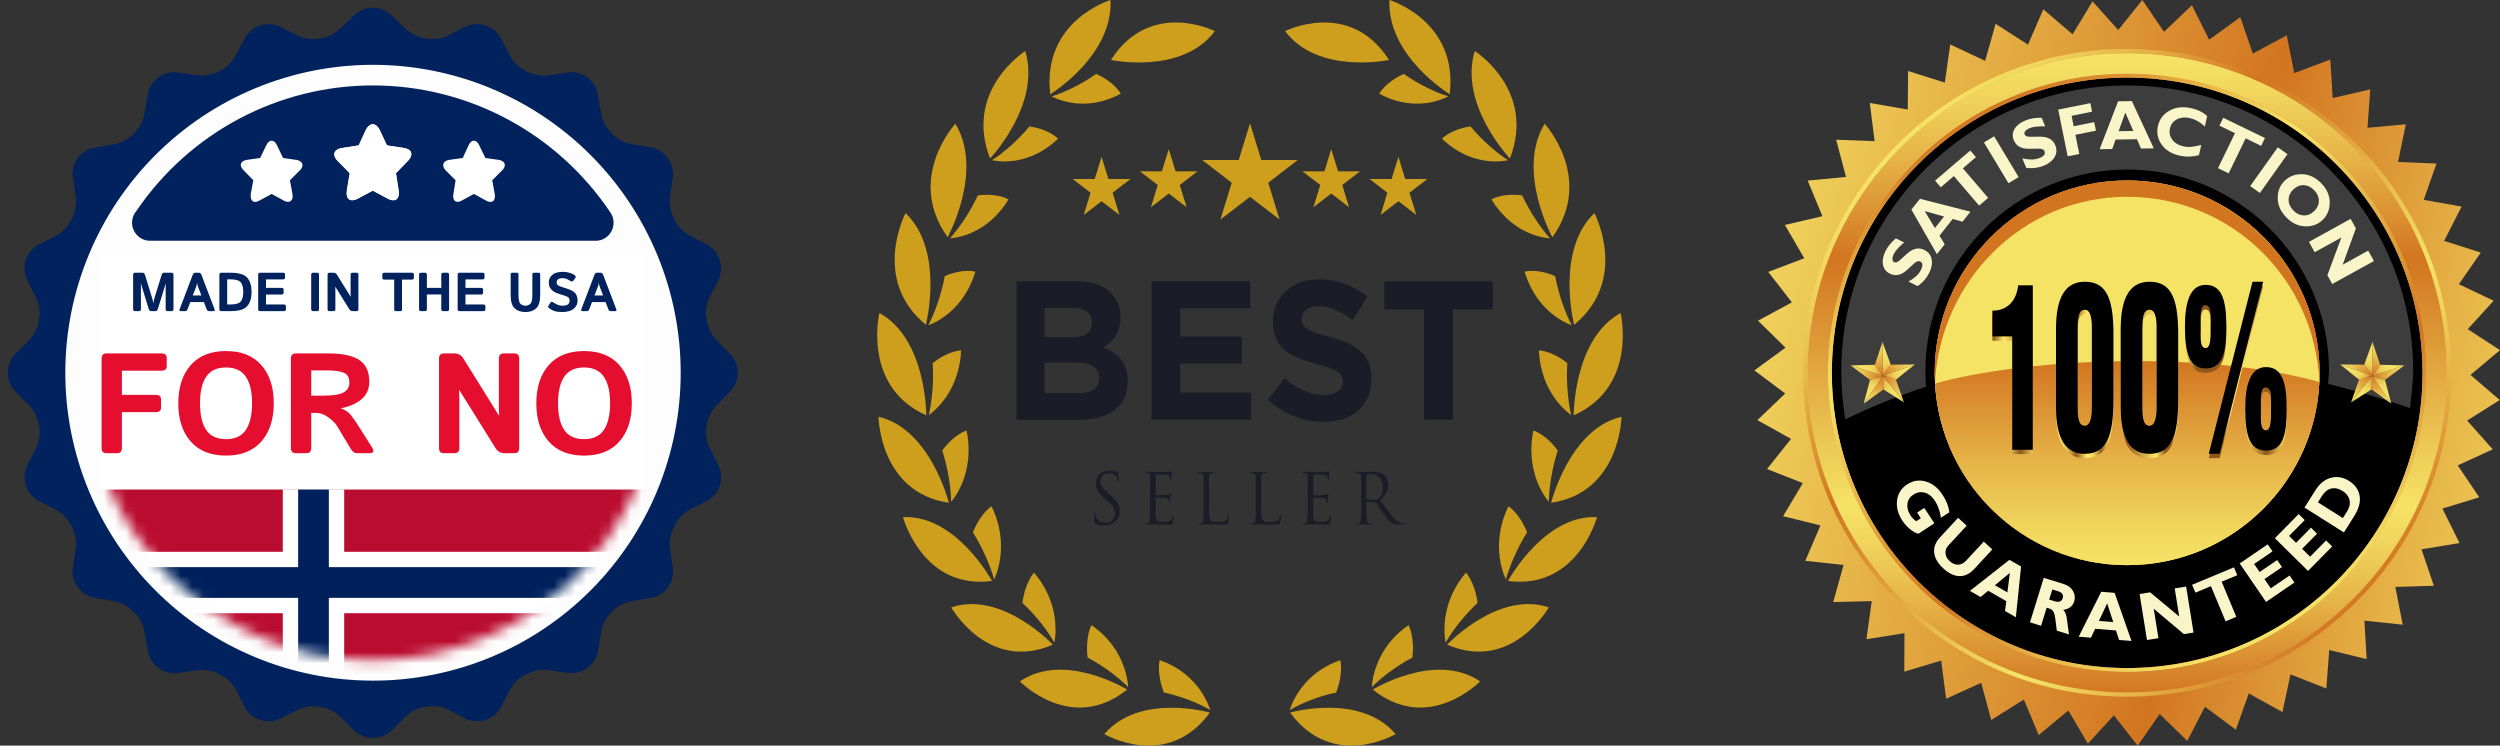 <svg width="228" height="68" viewBox="0 0 228 68" fill="none" xmlns="http://www.w3.org/2000/svg">
<rect x="0" y="0" width="228" height="68" fill="#333333" stroke="none"/>
<g clip-path="url(#clip0_4044_14543)">
<path d="M33.646 63.042C49.881 63.042 63.042 49.881 63.042 33.646C63.042 17.411 49.881 4.25 33.646 4.25C17.411 4.25 4.25 17.411 4.25 33.646C4.25 49.881 17.411 63.042 33.646 63.042Z" fill="#FDFDFD"/>
<path d="M66.572 35.706C67.531 34.746 67.531 33.21 66.572 32.282L65.325 31.002C64.397 30.042 64.11 28.314 64.685 27.162L65.517 25.561C66.092 24.377 65.613 22.905 64.462 22.297L62.862 21.465C62.266 21.113 61.784 20.598 61.472 19.979C61.16 19.361 61.032 18.666 61.104 17.977L61.359 16.217C61.551 14.937 60.656 13.657 59.345 13.433L57.586 13.145C56.307 12.921 55.028 11.705 54.836 10.393L54.516 8.633C54.324 7.321 53.077 6.393 51.766 6.617L50.007 6.873C48.696 7.065 47.129 6.264 46.522 5.112L45.69 3.512C45.39 2.947 44.882 2.52 44.273 2.323C43.664 2.126 43.002 2.174 42.428 2.456L40.829 3.256C39.678 3.832 37.951 3.576 36.992 2.616L35.713 1.4C35.254 0.956 34.64 0.708 34.002 0.708C33.364 0.708 32.75 0.956 32.291 1.4L31.012 2.616C30.052 3.576 28.358 3.832 27.174 3.256L25.576 2.456C25.001 2.174 24.34 2.126 23.731 2.323C23.122 2.52 22.614 2.947 22.314 3.512L21.482 5.112C21.131 5.709 20.615 6.192 19.997 6.504C19.38 6.816 18.685 6.944 17.997 6.873L16.238 6.617C14.959 6.425 13.68 7.321 13.488 8.633L13.168 10.393C12.976 11.673 11.729 12.953 10.418 13.145L8.659 13.465C7.38 13.657 6.42 14.905 6.644 16.217L6.9 17.977C7.092 19.289 6.292 20.857 5.141 21.497L3.542 22.297C2.977 22.598 2.551 23.106 2.354 23.715C2.157 24.325 2.205 24.987 2.487 25.561L3.286 27.162C3.894 28.314 3.606 30.042 2.679 31.002L1.4 32.282C0.956 32.741 0.708 33.355 0.708 33.994C0.708 34.633 0.956 35.247 1.4 35.706L2.679 36.986C3.606 37.946 3.894 39.642 3.318 40.826L2.487 42.426C2.205 43.001 2.157 43.663 2.354 44.272C2.551 44.882 2.977 45.39 3.542 45.691L5.141 46.523C6.324 47.131 7.092 48.699 6.9 50.011L6.644 51.771C6.452 53.051 7.348 54.331 8.659 54.523L10.418 54.843C11.697 55.035 12.976 56.283 13.168 57.595L13.488 59.355C13.68 60.635 14.927 61.563 16.238 61.371L17.997 61.115C19.308 60.923 20.875 61.691 21.514 62.875L22.314 64.475C22.614 65.041 23.122 65.468 23.731 65.665C24.34 65.862 25.001 65.814 25.576 65.531L27.174 64.731C28.358 64.124 30.052 64.412 31.012 65.34L32.291 66.62C33.25 67.516 34.785 67.516 35.713 66.62L36.992 65.34C37.951 64.379 39.678 64.124 40.829 64.7L42.428 65.531C43.611 66.108 45.082 65.628 45.69 64.475L46.522 62.875C47.129 61.691 48.696 60.923 50.007 61.115L51.766 61.371C53.045 61.563 54.324 60.667 54.548 59.355L54.836 57.595C55.028 56.315 56.275 55.035 57.586 54.843L59.345 54.523C60.624 54.331 61.583 53.083 61.359 51.771L61.104 50.011C60.912 48.699 61.711 47.131 62.862 46.491L64.462 45.691C65.027 45.39 65.453 44.882 65.65 44.272C65.847 43.663 65.799 43.001 65.517 42.426L64.717 40.826C64.11 39.642 64.397 37.946 65.325 36.986L66.604 35.706H66.572ZM34.018 62.075C26.576 62.075 19.438 59.117 14.176 53.85C8.913 48.584 5.957 41.442 5.957 33.994C5.957 26.546 8.913 19.404 14.176 14.137C19.438 8.871 26.576 5.912 34.018 5.912C41.46 5.912 48.598 8.871 53.86 14.137C59.123 19.404 62.079 26.546 62.079 33.994C62.079 41.442 59.123 48.584 53.86 53.85C48.598 59.117 41.46 62.075 34.018 62.075Z" fill="#01225D"/>
<mask id="mask0_4044_14543" style="mask-type:alpha" maskUnits="userSpaceOnUse" x="7" y="7" width="54" height="54">
<path d="M34 60.208C48.474 60.208 60.208 48.474 60.208 34C60.208 19.526 48.474 7.792 34 7.792C19.526 7.792 7.792 19.526 7.792 34C7.792 48.474 19.526 60.208 34 60.208Z" fill="#FDFDFD"/>
</mask>
<g mask="url(#mask0_4044_14543)">
<g clip-path="url(#clip1_4044_14543)">
<path d="M62.333 42.5H5.667V63.75H62.333V42.5Z" fill="#BA0C2F"/>
<path d="M8.5 53.125H63.75H8.5ZM28.591 42.5V63.75V42.5Z" fill="black"/>
<path d="M8.5 53.125H63.75M28.591 42.5V63.75" stroke="white" stroke-width="5.599"/>
<path d="M8.5 53.125H63.75H8.5ZM28.591 42.5V63.75V42.5Z" fill="black"/>
<path d="M8.5 53.125H63.75M28.591 42.5V63.75" stroke="#00205B" stroke-width="2.8"/>
</g>
</g>
<path d="M13.731 21.958H54.436C54.727 21.936 55.007 21.838 55.248 21.672C55.488 21.506 55.68 21.278 55.803 21.013C55.927 20.748 55.978 20.454 55.952 20.163C55.925 19.871 55.821 19.592 55.651 19.354C53.27 15.806 50.06 12.896 46.3 10.881C42.541 8.865 38.347 7.805 34.086 7.792C29.824 7.779 25.624 8.814 21.852 10.806C18.081 12.799 14.853 15.688 12.451 19.222C12.239 19.463 12.103 19.761 12.058 20.079C12.013 20.397 12.062 20.721 12.198 21.011C12.334 21.302 12.551 21.546 12.823 21.714C13.096 21.882 13.411 21.967 13.731 21.958Z" fill="#01225D"/>
<rect x="9.208" y="23.375" width="49.583" height="21.25" fill="white"/>
<path d="M9.709 41.333C9.413 41.333 9.265 41.175 9.265 40.857V32.707C9.265 32.389 9.413 32.231 9.709 32.231H14.73C15.048 32.231 15.206 32.368 15.206 32.643V33.392C15.206 33.667 15.048 33.805 14.73 33.805H11.118V36.014H14.21C14.527 36.014 14.686 36.151 14.686 36.427V37.176C14.686 37.451 14.527 37.588 14.21 37.588H11.118V40.857C11.118 41.175 10.97 41.333 10.674 41.333H9.709ZM16.26 36.782C16.26 35.322 16.637 34.163 17.39 33.303C18.143 32.444 19.218 32.015 20.614 32.015C22.011 32.015 23.086 32.444 23.839 33.303C24.592 34.163 24.969 35.322 24.969 36.782C24.969 38.242 24.592 39.401 23.839 40.261C23.086 41.12 22.011 41.549 20.614 41.549C19.218 41.549 18.143 41.12 17.39 40.261C16.637 39.401 16.26 38.242 16.26 36.782ZM18.241 36.782C18.241 37.84 18.429 38.65 18.805 39.213C19.186 39.772 19.789 40.051 20.614 40.051C21.44 40.051 22.041 39.772 22.417 39.213C22.798 38.65 22.988 37.84 22.988 36.782C22.988 35.724 22.798 34.916 22.417 34.357C22.041 33.794 21.44 33.513 20.614 33.513C19.789 33.513 19.186 33.794 18.805 34.357C18.429 34.916 18.241 35.724 18.241 36.782ZM26.975 41.333C26.679 41.333 26.53 41.175 26.53 40.857V32.707C26.53 32.389 26.679 32.231 26.975 32.231H29.914C31.221 32.231 32.176 32.434 32.777 32.84C33.377 33.242 33.678 33.898 33.678 34.808C33.678 35.485 33.435 36.025 32.948 36.427C32.461 36.829 31.843 37.095 31.095 37.226V37.239C31.501 37.391 31.808 37.603 32.015 37.874C32.222 38.145 32.392 38.382 32.523 38.585L33.919 40.787C34.152 41.151 34.072 41.333 33.678 41.333H32.574C32.341 41.333 32.15 41.209 32.002 40.959L30.72 38.82C30.58 38.591 30.324 38.342 29.952 38.071C29.584 37.796 29.218 37.658 28.854 37.658H28.384V40.857C28.384 41.175 28.236 41.333 27.94 41.333H26.975ZM28.384 36.084H29.52C30.367 36.084 30.968 35.989 31.323 35.798C31.683 35.603 31.863 35.297 31.863 34.878C31.863 34.421 31.689 34.124 31.342 33.989C30.999 33.849 30.494 33.78 29.825 33.78H28.384V36.084ZM40.483 41.333C40.186 41.333 40.038 41.175 40.038 40.857V32.707C40.038 32.389 40.186 32.231 40.483 32.231H41.422C41.786 32.231 42.061 32.379 42.247 32.675L45.485 37.874H45.529C45.508 37.62 45.497 37.366 45.497 37.112V32.707C45.497 32.389 45.645 32.231 45.942 32.231H46.907C47.203 32.231 47.351 32.389 47.351 32.707V40.857C47.351 41.175 47.203 41.333 46.907 41.333H46.031C45.667 41.333 45.392 41.185 45.205 40.889L41.904 35.595H41.86C41.881 35.849 41.892 36.103 41.892 36.357V40.857C41.892 41.175 41.744 41.333 41.447 41.333H40.483ZM48.912 36.782C48.912 35.322 49.289 34.163 50.042 33.303C50.795 32.444 51.87 32.015 53.267 32.015C54.663 32.015 55.738 32.444 56.492 33.303C57.245 34.163 57.621 35.322 57.621 36.782C57.621 38.242 57.245 39.401 56.492 40.261C55.738 41.12 54.663 41.549 53.267 41.549C51.87 41.549 50.795 41.12 50.042 40.261C49.289 39.401 48.912 38.242 48.912 36.782ZM50.893 36.782C50.893 37.84 51.081 38.65 51.458 39.213C51.839 39.772 52.442 40.051 53.267 40.051C54.092 40.051 54.693 39.772 55.07 39.213C55.45 38.65 55.641 37.84 55.641 36.782C55.641 35.724 55.45 34.916 55.07 34.357C54.693 33.794 54.092 33.513 53.267 33.513C52.442 33.513 51.839 33.794 51.458 34.357C51.081 34.916 50.893 35.724 50.893 36.782Z" fill="#E50E2E"/>
<path d="M12.31 28.375C12.197 28.375 12.14 28.314 12.14 28.192V25.057C12.14 24.935 12.197 24.874 12.31 24.874H13.019C13.113 24.874 13.181 24.939 13.221 25.069L13.883 27.21C13.912 27.303 13.932 27.38 13.944 27.44C13.955 27.498 13.965 27.569 13.973 27.65H13.988C13.996 27.569 14.006 27.498 14.017 27.44C14.028 27.38 14.049 27.303 14.078 27.21L14.74 25.069C14.78 24.939 14.848 24.874 14.942 24.874H15.65C15.764 24.874 15.821 24.935 15.821 25.057V28.192C15.821 28.314 15.764 28.375 15.65 28.375H15.279C15.165 28.375 15.108 28.314 15.108 28.192V26.175C15.108 26.078 15.113 25.98 15.121 25.882H15.104L14.398 28.177C14.357 28.309 14.287 28.375 14.188 28.375H13.773C13.674 28.375 13.604 28.309 13.563 28.177L12.857 25.882H12.84C12.848 25.98 12.852 26.078 12.852 26.175V28.192C12.852 28.314 12.796 28.375 12.682 28.375H12.31ZM16.493 28.375C16.375 28.375 16.337 28.321 16.378 28.214L17.574 25.072C17.625 24.94 17.701 24.874 17.804 24.874H18.145C18.248 24.874 18.325 24.94 18.375 25.072L19.571 28.214C19.612 28.321 19.574 28.375 19.456 28.375H19.068C18.961 28.375 18.886 28.319 18.844 28.206L18.595 27.55H17.355L17.105 28.206C17.063 28.319 16.988 28.375 16.881 28.375H16.493ZM17.581 26.944H18.368L18.067 26.168C18.032 26.077 18.01 26.011 18.002 25.97C17.995 25.928 17.988 25.866 17.98 25.785H17.97C17.962 25.866 17.953 25.928 17.945 25.97C17.939 26.011 17.918 26.077 17.882 26.168L17.581 26.944ZM20.177 28.375C20.063 28.375 20.006 28.314 20.006 28.192V25.057C20.006 24.935 20.063 24.874 20.177 24.874H21.029C21.777 24.874 22.284 25.025 22.547 25.328C22.813 25.631 22.945 26.061 22.945 26.62C22.945 27.178 22.813 27.61 22.547 27.916C22.284 28.222 21.777 28.375 21.029 28.375H20.177ZM20.719 27.77H20.982C21.487 27.77 21.813 27.676 21.961 27.489C22.11 27.3 22.184 27.01 22.184 26.62C22.184 26.229 22.11 25.941 21.961 25.755C21.813 25.568 21.487 25.475 20.982 25.475H20.719V27.77ZM23.717 28.375C23.603 28.375 23.546 28.314 23.546 28.192V25.057C23.546 24.935 23.603 24.874 23.717 24.874H25.811C25.934 24.874 25.995 24.927 25.995 25.033V25.321C25.995 25.427 25.934 25.48 25.811 25.48H24.259V26.256H25.682C25.804 26.256 25.865 26.309 25.865 26.415V26.703C25.865 26.808 25.804 26.861 25.682 26.861H24.259V27.77H25.89C26.012 27.77 26.073 27.822 26.073 27.928V28.216C26.073 28.322 26.012 28.375 25.89 28.375H23.717ZM28.551 28.375C28.437 28.375 28.38 28.314 28.38 28.192V25.057C28.38 24.935 28.437 24.874 28.551 24.874H28.922C29.036 24.874 29.093 24.935 29.093 25.057V28.192C29.093 28.314 29.036 28.375 28.922 28.375H28.551ZM30.045 28.375C29.931 28.375 29.874 28.314 29.874 28.192V25.057C29.874 24.935 29.931 24.874 30.045 24.874H30.406C30.546 24.874 30.652 24.931 30.724 25.045L31.969 27.044H31.986C31.978 26.947 31.974 26.849 31.974 26.752V25.057C31.974 24.935 32.031 24.874 32.145 24.874H32.516C32.63 24.874 32.687 24.935 32.687 25.057V28.192C32.687 28.314 32.63 28.375 32.516 28.375H32.179C32.039 28.375 31.933 28.318 31.861 28.204L30.592 26.168H30.575C30.583 26.266 30.587 26.363 30.587 26.461V28.192C30.587 28.314 30.53 28.375 30.416 28.375H30.045ZM35.052 25.499C34.93 25.499 34.869 25.446 34.869 25.34V25.033C34.869 24.927 34.93 24.874 35.052 24.874H37.562C37.684 24.874 37.745 24.927 37.745 25.033V25.34C37.745 25.446 37.684 25.499 37.562 25.499H36.664V28.241C36.664 28.33 36.623 28.375 36.541 28.375H36.073C35.991 28.375 35.951 28.33 35.951 28.241V25.499H35.052ZM38.39 28.375C38.276 28.375 38.219 28.314 38.219 28.192V25.057C38.219 24.935 38.276 24.874 38.39 24.874H38.761C38.875 24.874 38.932 24.935 38.932 25.057V26.251H40.245V25.057C40.245 24.935 40.302 24.874 40.416 24.874H40.787C40.901 24.874 40.958 24.935 40.958 25.057V28.192C40.958 28.314 40.901 28.375 40.787 28.375H40.416C40.302 28.375 40.245 28.314 40.245 28.192V26.856H38.932V28.192C38.932 28.314 38.875 28.375 38.761 28.375H38.39ZM41.91 28.375C41.796 28.375 41.739 28.314 41.739 28.192V25.057C41.739 24.935 41.796 24.874 41.91 24.874H44.005C44.127 24.874 44.188 24.927 44.188 25.033V25.321C44.188 25.427 44.127 25.48 44.005 25.48H42.452V26.256H43.876C43.998 26.256 44.059 26.309 44.059 26.415V26.703C44.059 26.808 43.998 26.861 43.876 26.861H42.452V27.77H44.083C44.205 27.77 44.266 27.822 44.266 27.928V28.216C44.266 28.322 44.205 28.375 44.083 28.375H41.91ZM46.573 26.918V25.008C46.573 24.919 46.63 24.874 46.744 24.874H47.115C47.229 24.874 47.286 24.919 47.286 25.008V26.893C47.286 27.332 47.35 27.608 47.479 27.718C47.609 27.827 47.756 27.882 47.919 27.882C48.081 27.882 48.227 27.827 48.355 27.718C48.486 27.608 48.551 27.332 48.551 26.893V25.008C48.551 24.919 48.608 24.874 48.722 24.874H49.093C49.207 24.874 49.264 24.919 49.264 25.008V26.918C49.264 27.487 49.143 27.887 48.902 28.116C48.661 28.344 48.334 28.458 47.919 28.458C47.503 28.458 47.175 28.344 46.935 28.116C46.694 27.887 46.573 27.487 46.573 26.918ZM50.086 28.114C49.986 28.037 49.961 27.96 50.013 27.882L50.201 27.599C50.263 27.506 50.353 27.501 50.472 27.584C50.563 27.648 50.682 27.713 50.829 27.782C50.977 27.849 51.132 27.882 51.295 27.882C51.409 27.882 51.519 27.869 51.624 27.843C51.73 27.817 51.811 27.766 51.866 27.691C51.922 27.616 51.949 27.528 51.949 27.425C51.949 27.352 51.937 27.288 51.913 27.232C51.888 27.177 51.848 27.131 51.793 27.096C51.738 27.06 51.681 27.03 51.622 27.005C51.52 26.963 51.39 26.922 51.234 26.881C51.079 26.838 50.926 26.788 50.775 26.73C50.64 26.677 50.516 26.606 50.404 26.515C50.291 26.424 50.204 26.321 50.143 26.207C50.081 26.093 50.05 25.941 50.05 25.75C50.05 25.524 50.123 25.331 50.27 25.169C50.416 25.008 50.584 24.905 50.775 24.859C50.965 24.814 51.157 24.791 51.351 24.791C51.543 24.791 51.741 24.82 51.944 24.879C52.149 24.938 52.304 25.011 52.408 25.099C52.511 25.185 52.536 25.263 52.484 25.333L52.286 25.599C52.219 25.69 52.13 25.698 52.018 25.621C51.946 25.572 51.847 25.518 51.722 25.457C51.599 25.397 51.469 25.367 51.334 25.367C51.238 25.367 51.149 25.375 51.068 25.392C50.988 25.408 50.917 25.447 50.855 25.509C50.794 25.571 50.763 25.647 50.763 25.738C50.763 25.826 50.785 25.898 50.831 25.953C50.877 26.007 50.927 26.047 50.982 26.075C51.038 26.101 51.094 26.123 51.151 26.141C51.327 26.198 51.484 26.248 51.622 26.293C51.76 26.335 51.888 26.382 52.005 26.434C52.168 26.507 52.293 26.581 52.379 26.654C52.465 26.727 52.536 26.827 52.591 26.954C52.648 27.081 52.677 27.232 52.677 27.408C52.677 27.669 52.594 27.884 52.428 28.055C52.262 28.224 52.077 28.334 51.873 28.382C51.672 28.433 51.475 28.458 51.283 28.458C50.999 28.458 50.769 28.43 50.592 28.375C50.414 28.321 50.246 28.234 50.086 28.114ZM53.128 28.375C53.011 28.375 52.973 28.321 53.014 28.214L54.21 25.072C54.26 24.94 54.337 24.874 54.44 24.874H54.781C54.884 24.874 54.96 24.94 55.011 25.072L56.207 28.214C56.248 28.321 56.209 28.375 56.092 28.375H55.704C55.597 28.375 55.522 28.319 55.48 28.206L55.23 27.55H53.99L53.741 28.206C53.699 28.319 53.624 28.375 53.517 28.375H53.128ZM54.217 26.944H55.003L54.703 26.168C54.667 26.077 54.645 26.011 54.637 25.97C54.631 25.928 54.623 25.866 54.615 25.785H54.605C54.597 25.866 54.589 25.928 54.581 25.97C54.575 26.011 54.553 26.077 54.518 26.168L54.217 26.944Z" fill="#01225D"/>
<path d="M36.831 13.497L35.29 13.26L34.635 11.84C34.275 11.164 33.718 11.164 33.39 11.84L32.734 13.26L31.194 13.497C30.473 13.598 30.277 14.106 30.736 14.613L31.915 15.796L31.653 17.385C31.522 18.095 31.915 18.467 32.538 18.163L34.012 17.385L35.454 18.163C36.11 18.433 36.47 18.095 36.372 17.385L36.11 15.796L37.257 14.613C37.715 14.106 37.551 13.598 36.831 13.497ZM27 14.579L25.82 14.41L25.263 13.26C25.001 12.686 24.542 12.686 24.28 13.26L23.723 14.41L22.511 14.579C21.921 14.68 21.79 15.086 22.183 15.492L23.101 16.438L22.871 17.689C22.806 18.298 23.101 18.568 23.592 18.331L24.772 17.689L25.951 18.331C26.443 18.568 26.771 18.264 26.672 17.689L26.443 16.438L27.393 15.492C27.754 15.086 27.59 14.68 27.033 14.579H27Z" fill="white"/>
<path d="M31.194 13.497L32.702 13.26L33.357 11.84C33.717 11.164 34.274 11.164 34.602 11.84L35.29 13.26L36.831 13.497C37.551 13.598 37.715 14.106 37.257 14.613L36.11 15.796L36.339 17.385C36.47 18.095 36.077 18.467 35.454 18.163L33.98 17.385L32.538 18.163C31.883 18.433 31.522 18.095 31.62 17.385L31.882 15.796L30.736 14.613C30.277 14.106 30.473 13.598 31.194 13.497ZM40.959 14.579L42.204 14.41L42.729 13.26C42.991 12.686 43.45 12.686 43.712 13.26L44.269 14.41L45.481 14.579C46.071 14.68 46.202 15.086 45.842 15.492L44.891 16.438L45.121 17.689C45.219 18.298 44.891 18.568 44.4 18.331L43.22 17.689L42.041 18.331C41.549 18.568 41.254 18.264 41.352 17.689L41.549 16.438L40.599 15.492C40.271 15.086 40.402 14.68 40.959 14.579Z" fill="white"/>
</g>
<path d="M117.656 64.989C117.656 64.989 124.03 63.154 127.284 66.948C127.284 66.948 121.575 70.321 117.656 64.989Z" fill="#CE9F1C"/>
<path d="M121.855 63.16C122.548 61.343 122.235 60.207 122.235 60.207C119.535 61.13 118.137 63.178 117.623 64.752C118.64 64.154 120.234 63.498 121.855 63.16Z" fill="#CE9F1C"/>
<path d="M125.204 62.888C125.204 62.888 130.913 59.373 134.983 62.142C134.983 62.148 130.292 66.971 125.204 62.888Z" fill="#CE9F1C"/>
<path d="M128.811 59.971C129.034 58.023 128.458 57.012 128.458 57.012C126.077 58.645 125.227 61 125.109 62.663C125.954 61.811 127.329 60.746 128.811 59.971Z" fill="#CE9F1C"/>
<path d="M131.981 58.793C131.981 58.793 136.638 53.834 141.245 55.396C141.245 55.396 137.896 61.343 131.981 58.793Z" fill="#CE9F1C"/>
<path d="M134.754 54.988C134.497 53.047 133.692 52.23 133.692 52.23C131.791 54.461 131.545 56.97 131.841 58.609C132.439 57.55 133.507 56.142 134.754 54.988Z" fill="#CE9F1C"/>
<path d="M137.528 52.982C137.528 52.982 140.815 46.916 145.646 47.164C145.646 47.164 143.863 53.822 137.528 52.982Z" fill="#CE9F1C"/>
<path d="M139.272 48.549C138.545 46.744 137.567 46.176 137.567 46.176C136.275 48.851 136.65 51.343 137.337 52.846C137.667 51.656 138.355 49.999 139.272 48.549Z" fill="#CE9F1C"/>
<path d="M141.463 45.851C141.463 45.851 143.151 39.093 147.882 38.01C147.882 38.01 147.786 44.928 141.463 45.851Z" fill="#CE9F1C"/>
<path d="M142.067 41.087C140.927 39.542 139.842 39.264 139.842 39.264C139.249 42.2 140.222 44.508 141.251 45.768C141.273 44.531 141.531 42.744 142.067 41.087Z" fill="#CE9F1C"/>
<path d="M143.521 37.88C143.521 37.88 143.499 30.885 147.804 28.547C147.798 28.547 149.403 35.258 143.521 37.88Z" fill="#CE9F1C"/>
<path d="M142.939 33.116C141.458 31.938 140.345 31.962 140.345 31.962C140.49 34.962 141.994 36.921 143.297 37.856C143.012 36.66 142.827 34.861 142.939 33.116Z" fill="#CE9F1C"/>
<path d="M143.56 29.624C143.56 29.624 141.827 22.878 145.411 19.434C145.411 19.434 148.598 25.476 143.56 29.624Z" fill="#CE9F1C"/>
<path d="M141.832 25.18C140.116 24.446 139.042 24.778 139.042 24.778C139.914 27.636 141.849 29.115 143.336 29.66C142.772 28.577 142.151 26.896 141.832 25.18Z" fill="#CE9F1C"/>
<path d="M141.575 21.635C141.575 21.635 138.254 15.593 140.87 11.285C140.876 11.285 145.433 16.25 141.575 21.635Z" fill="#CE9F1C"/>
<path d="M138.818 17.818C136.979 17.582 136.023 18.191 136.023 18.191C137.566 20.712 139.791 21.612 141.362 21.736C140.563 20.842 139.551 19.387 138.818 17.818Z" fill="#CE9F1C"/>
<path d="M137.706 14.457C137.706 14.457 133.021 9.528 134.497 4.651C134.503 4.657 140.116 8.202 137.706 14.457Z" fill="#CE9F1C"/>
<path d="M134.111 11.528C132.277 11.8 131.506 12.652 131.506 12.652C133.613 14.664 135.984 14.925 137.533 14.611C136.532 13.972 135.201 12.841 134.111 11.528Z" fill="#CE9F1C"/>
<path d="M132.215 8.592C132.215 8.592 126.484 5.113 126.719 -0C126.719 -0 133.009 1.888 132.215 8.592Z" fill="#CE9F1C"/>
<path d="M128.028 6.74C126.323 7.509 125.786 8.545 125.786 8.545C128.313 9.912 130.667 9.516 132.087 8.788C130.963 8.444 129.403 7.716 128.028 6.74Z" fill="#CE9F1C"/>
<path d="M126.68 5.468C126.68 5.468 120.206 6.847 117.198 2.834C117.198 2.84 123.102 -0.13 126.68 5.468Z" fill="#CE9F1C"/>
<path d="M110.343 64.989C110.343 64.989 103.969 63.154 100.715 66.948C100.721 66.948 106.429 70.321 110.343 64.989Z" fill="#CE9F1C"/>
<path d="M106.144 63.16C105.451 61.344 105.764 60.207 105.764 60.207C108.464 61.131 109.862 63.178 110.377 64.752C109.359 64.155 107.766 63.498 106.144 63.16Z" fill="#CE9F1C"/>
<path d="M102.796 62.888C102.796 62.888 97.087 59.373 93.017 62.142C93.022 62.148 97.708 66.971 102.796 62.888Z" fill="#CE9F1C"/>
<path d="M99.188 59.971C98.965 58.024 99.541 57.012 99.541 57.012C101.922 58.645 102.772 61 102.89 62.663C102.045 61.811 100.67 60.746 99.188 59.971Z" fill="#CE9F1C"/>
<path d="M96.019 58.793C96.019 58.793 91.362 53.834 86.755 55.396C86.755 55.396 90.104 61.344 96.019 58.793Z" fill="#CE9F1C"/>
<path d="M93.246 54.988C93.504 53.047 94.309 52.23 94.309 52.23C96.21 54.461 96.456 56.97 96.159 58.609C95.561 57.55 94.493 56.142 93.246 54.988Z" fill="#CE9F1C"/>
<path d="M90.472 52.982C90.472 52.982 87.185 46.916 82.354 47.164C82.354 47.164 84.138 53.822 90.472 52.982Z" fill="#CE9F1C"/>
<path d="M88.728 48.549C89.455 46.745 90.434 46.176 90.434 46.176C91.725 48.851 91.351 51.343 90.663 52.846C90.333 51.656 89.645 49.999 88.728 48.549Z" fill="#CE9F1C"/>
<path d="M86.536 45.851C86.536 45.851 84.848 39.093 80.118 38.01C80.118 38.01 80.213 44.928 86.536 45.851Z" fill="#CE9F1C"/>
<path d="M85.932 41.087C87.073 39.542 88.157 39.264 88.157 39.264C88.75 42.2 87.777 44.508 86.748 45.768C86.726 44.531 86.469 42.744 85.932 41.087Z" fill="#CE9F1C"/>
<path d="M84.479 37.88C84.479 37.88 84.501 30.885 80.196 28.547C80.201 28.547 78.597 35.258 84.479 37.88Z" fill="#CE9F1C"/>
<path d="M85.061 33.116C86.542 31.939 87.655 31.962 87.655 31.962C87.509 34.962 86.005 36.921 84.703 37.856C84.988 36.661 85.172 34.862 85.061 33.116Z" fill="#CE9F1C"/>
<path d="M84.439 29.624C84.439 29.624 86.172 22.878 82.588 19.434C82.588 19.434 79.401 25.476 84.439 29.624Z" fill="#CE9F1C"/>
<path d="M86.167 25.18C87.883 24.446 88.957 24.778 88.957 24.778C88.085 27.636 86.15 29.115 84.663 29.66C85.228 28.577 85.848 26.896 86.167 25.18Z" fill="#CE9F1C"/>
<path d="M86.424 21.635C86.424 21.635 89.746 15.593 87.129 11.285C87.123 11.285 82.567 16.25 86.424 21.635Z" fill="#CE9F1C"/>
<path d="M89.181 17.819C91.02 17.582 91.976 18.191 91.976 18.191C90.433 20.712 88.208 21.612 86.637 21.736C87.442 20.842 88.448 19.387 89.181 17.819Z" fill="#CE9F1C"/>
<path d="M90.293 14.457C90.293 14.457 94.979 9.528 93.503 4.651C93.503 4.657 87.884 8.202 90.293 14.457Z" fill="#CE9F1C"/>
<path d="M93.889 11.528C95.723 11.8 96.494 12.652 96.494 12.652C94.386 14.664 92.016 14.925 90.467 14.611C91.468 13.972 92.799 12.841 93.889 11.528Z" fill="#CE9F1C"/>
<path d="M95.784 8.593C95.784 8.593 101.515 5.113 101.28 -6.10352e-05C101.28 -6.10352e-05 94.99 1.888 95.784 8.593Z" fill="#CE9F1C"/>
<path d="M99.972 6.74C101.677 7.509 102.214 8.545 102.214 8.545C99.687 9.912 97.333 9.516 95.913 8.788C97.036 8.444 98.602 7.717 99.972 6.74Z" fill="#CE9F1C"/>
<path d="M101.319 5.468C101.319 5.468 107.793 6.847 110.801 2.835C110.801 2.84 104.897 -0.13 101.319 5.468Z" fill="#CE9F1C"/>
<path d="M92.709 25.653H98.25C99.614 25.653 100.688 26.05 101.37 26.772C101.918 27.352 102.186 28.056 102.186 28.92V28.955C102.186 30.381 101.47 31.174 100.615 31.683C101.996 32.246 102.846 33.092 102.846 34.79V34.826C102.846 37.134 101.073 38.294 98.378 38.294H92.709V25.653ZM97.691 30.766C98.848 30.766 99.586 30.37 99.586 29.429V29.393C99.586 28.565 98.971 28.091 97.864 28.091H95.27V30.76H97.691V30.766ZM98.39 35.855C99.547 35.855 100.246 35.423 100.246 34.483V34.447C100.246 33.601 99.648 33.074 98.3 33.074H95.264V35.855H98.39Z" fill="#1C1C28"/>
<path d="M105.02 25.653H114.022V28.127H107.631V30.689H113.256V33.163H107.631V35.814H114.111V38.288H105.02V25.653Z" fill="#1C1C28"/>
<path d="M115.627 36.447L117.181 34.483C118.255 35.424 119.379 36.016 120.743 36.016C121.816 36.016 122.465 35.566 122.465 34.826V34.791C122.465 34.086 122.057 33.725 120.061 33.187C117.657 32.536 116.102 31.832 116.102 29.323V29.287C116.102 26.997 117.841 25.476 120.279 25.476C122.018 25.476 123.499 26.056 124.713 27.08L123.354 29.175C122.297 28.399 121.257 27.932 120.251 27.932C119.244 27.932 118.713 28.417 118.713 29.032V29.068C118.713 29.896 119.228 30.169 121.291 30.731C123.712 31.4 125.076 32.317 125.076 34.518V34.554C125.076 37.063 123.27 38.471 120.693 38.471C118.887 38.471 117.058 37.803 115.627 36.447Z" fill="#1C1C28"/>
<path d="M129.884 28.221H126.25V25.659H136.141V28.221H132.506V38.288H129.879V28.221H129.884Z" fill="#1C1C28"/>
<path d="M99.888 47.745C99.804 47.703 99.798 47.673 99.798 47.502C99.798 47.182 99.82 46.928 99.826 46.827C99.832 46.756 99.843 46.727 99.876 46.727C99.91 46.727 99.921 46.744 99.921 46.798C99.921 46.857 99.921 46.946 99.938 47.034C100.027 47.502 100.424 47.685 100.827 47.685C101.403 47.685 101.688 47.247 101.688 46.839C101.688 46.401 101.515 46.147 101 45.697L100.732 45.46C100.094 44.91 99.949 44.513 99.949 44.081C99.949 43.401 100.43 42.939 101.19 42.939C101.425 42.939 101.598 42.963 101.749 43.004C101.861 43.028 101.912 43.034 101.962 43.034C102.012 43.034 102.023 43.046 102.023 43.081C102.023 43.111 102.001 43.324 102.001 43.756C102.001 43.856 101.99 43.904 101.962 43.904C101.928 43.904 101.917 43.874 101.912 43.821C101.906 43.744 101.867 43.572 101.833 43.502C101.8 43.43 101.638 43.164 101.084 43.164C100.67 43.164 100.346 43.436 100.346 43.904C100.346 44.265 100.503 44.496 101.078 44.969L101.246 45.111C101.956 45.703 102.124 46.093 102.124 46.602C102.124 46.863 102.029 47.348 101.615 47.656C101.358 47.845 101.034 47.922 100.709 47.922C100.413 47.916 100.134 47.875 99.888 47.745Z" fill="#1C1C28"/>
<path d="M104.897 44.868C104.897 43.88 104.897 43.697 104.886 43.495C104.875 43.282 104.825 43.176 104.629 43.134C104.579 43.123 104.478 43.117 104.422 43.117C104.4 43.117 104.372 43.105 104.372 43.081C104.372 43.046 104.4 43.028 104.467 43.028C104.607 43.028 104.769 43.028 104.897 43.034L105.143 43.046C105.183 43.046 106.379 43.046 106.519 43.04C106.631 43.034 106.731 43.022 106.776 43.01C106.804 43.004 106.832 42.98 106.86 42.98C106.877 42.98 106.882 43.004 106.882 43.04C106.882 43.087 106.854 43.158 106.832 43.336C106.826 43.401 106.815 43.679 106.804 43.756C106.798 43.785 106.787 43.827 106.759 43.827C106.726 43.827 106.709 43.797 106.709 43.744C106.709 43.697 106.703 43.59 106.675 43.513C106.636 43.413 106.575 43.336 106.25 43.294C106.15 43.282 105.496 43.276 105.429 43.276C105.406 43.276 105.395 43.294 105.395 43.342V45.093C105.395 45.141 105.401 45.158 105.429 45.158C105.507 45.158 106.245 45.158 106.385 45.146C106.53 45.135 106.614 45.123 106.664 45.058C106.709 45.004 106.731 44.975 106.754 44.975C106.77 44.975 106.782 44.987 106.782 45.028C106.782 45.063 106.754 45.176 106.731 45.383C106.72 45.513 106.709 45.744 106.709 45.791C106.709 45.845 106.709 45.91 106.67 45.91C106.642 45.91 106.625 45.886 106.625 45.851C106.625 45.785 106.625 45.726 106.603 45.644C106.58 45.555 106.524 45.448 106.29 45.419C106.127 45.401 105.535 45.389 105.429 45.389C105.401 45.389 105.389 45.407 105.389 45.43V45.987C105.389 46.206 105.384 46.94 105.389 47.076C105.406 47.514 105.496 47.596 106.088 47.596C106.245 47.596 106.508 47.596 106.664 47.525C106.821 47.454 106.893 47.33 106.933 47.07C106.944 46.999 106.955 46.975 106.988 46.975C107.022 46.975 107.022 47.028 107.022 47.07C107.022 47.123 106.972 47.555 106.944 47.685C106.899 47.851 106.854 47.851 106.619 47.851C106.172 47.851 105.837 47.839 105.607 47.833C105.373 47.821 105.227 47.815 105.138 47.815C105.127 47.815 105.026 47.815 104.897 47.821C104.774 47.821 104.64 47.833 104.551 47.833C104.484 47.833 104.456 47.821 104.456 47.78C104.456 47.762 104.467 47.744 104.506 47.744C104.562 47.744 104.635 47.733 104.685 47.721C104.808 47.697 104.836 47.555 104.858 47.371C104.886 47.105 104.886 46.602 104.886 45.993V44.868H104.897Z" fill="#1C1C28"/>
<path d="M110.265 45.999C110.265 46.934 110.287 47.342 110.399 47.455C110.494 47.555 110.65 47.602 111.12 47.602C111.439 47.602 111.702 47.596 111.847 47.413C111.925 47.312 111.987 47.153 112.003 47.034C112.009 46.981 112.02 46.952 112.059 46.952C112.087 46.952 112.093 46.975 112.093 47.046C112.093 47.117 112.048 47.496 112.003 47.679C111.959 47.827 111.942 47.851 111.623 47.851C111.193 47.851 110.88 47.839 110.628 47.833C110.376 47.821 110.192 47.816 110.013 47.816C109.991 47.816 109.884 47.821 109.767 47.821C109.644 47.827 109.515 47.833 109.426 47.833C109.359 47.833 109.331 47.821 109.331 47.78C109.331 47.762 109.342 47.744 109.381 47.744C109.437 47.744 109.51 47.733 109.56 47.721C109.683 47.697 109.711 47.555 109.733 47.372C109.761 47.105 109.761 46.602 109.761 45.993V44.874C109.761 43.886 109.761 43.703 109.75 43.501C109.739 43.288 109.689 43.182 109.493 43.14C109.443 43.129 109.342 43.123 109.286 43.123C109.264 43.123 109.236 43.111 109.236 43.087C109.236 43.052 109.264 43.034 109.331 43.034C109.599 43.034 109.979 43.052 110.007 43.052C110.035 43.052 110.477 43.034 110.656 43.034C110.723 43.034 110.751 43.046 110.751 43.087C110.751 43.111 110.729 43.123 110.701 43.123C110.656 43.123 110.572 43.129 110.505 43.14C110.332 43.17 110.281 43.282 110.27 43.501C110.259 43.703 110.259 43.88 110.259 44.874V45.999H110.265Z" fill="#1C1C28"/>
<path d="M115.023 45.999C115.023 46.934 115.045 47.342 115.157 47.455C115.252 47.555 115.408 47.602 115.878 47.602C116.197 47.602 116.46 47.596 116.605 47.413C116.683 47.312 116.745 47.153 116.761 47.034C116.767 46.981 116.778 46.952 116.817 46.952C116.845 46.952 116.851 46.975 116.851 47.046C116.851 47.117 116.806 47.496 116.761 47.679C116.717 47.827 116.7 47.851 116.381 47.851C115.951 47.851 115.638 47.839 115.386 47.833C115.134 47.821 114.95 47.816 114.771 47.816C114.749 47.816 114.642 47.821 114.525 47.821C114.408 47.827 114.273 47.833 114.184 47.833C114.117 47.833 114.089 47.821 114.089 47.78C114.089 47.762 114.1 47.744 114.139 47.744C114.195 47.744 114.268 47.733 114.318 47.721C114.441 47.697 114.469 47.555 114.492 47.372C114.519 47.105 114.519 46.602 114.519 45.993V44.874C114.519 43.886 114.519 43.703 114.508 43.501C114.497 43.288 114.447 43.182 114.251 43.14C114.201 43.129 114.1 43.123 114.044 43.123C114.022 43.123 113.994 43.111 113.994 43.087C113.994 43.052 114.022 43.034 114.089 43.034C114.357 43.034 114.738 43.052 114.765 43.052C114.793 43.052 115.235 43.034 115.414 43.034C115.481 43.034 115.509 43.046 115.509 43.087C115.509 43.111 115.487 43.123 115.459 43.123C115.42 43.123 115.33 43.129 115.263 43.14C115.09 43.17 115.039 43.282 115.028 43.501C115.017 43.703 115.017 43.88 115.017 44.874V45.999H115.023Z" fill="#1C1C28"/>
<path d="M119.272 44.868C119.272 43.88 119.272 43.697 119.261 43.495C119.25 43.282 119.199 43.176 119.004 43.134C118.953 43.123 118.853 43.117 118.797 43.117C118.774 43.117 118.746 43.105 118.746 43.081C118.746 43.046 118.774 43.028 118.841 43.028C118.981 43.028 119.143 43.028 119.272 43.034L119.518 43.046C119.557 43.046 120.754 43.046 120.893 43.04C121.005 43.034 121.106 43.022 121.151 43.01C121.179 43.004 121.206 42.98 121.234 42.98C121.251 42.98 121.257 43.004 121.257 43.04C121.257 43.087 121.229 43.158 121.206 43.336C121.201 43.401 121.19 43.679 121.179 43.756C121.173 43.785 121.162 43.827 121.139 43.827C121.106 43.827 121.089 43.797 121.089 43.744C121.089 43.697 121.083 43.59 121.056 43.513C121.011 43.413 120.955 43.336 120.631 43.294C120.53 43.282 119.876 43.276 119.809 43.276C119.786 43.276 119.775 43.294 119.775 43.342V45.093C119.775 45.141 119.781 45.158 119.809 45.158C119.887 45.158 120.625 45.158 120.765 45.146C120.91 45.135 120.994 45.123 121.044 45.058C121.083 45.004 121.111 44.975 121.134 44.975C121.151 44.975 121.162 44.987 121.162 45.028C121.162 45.063 121.134 45.176 121.111 45.383C121.1 45.513 121.089 45.744 121.089 45.791C121.089 45.845 121.089 45.91 121.044 45.91C121.016 45.91 121 45.886 121 45.851C121 45.785 121 45.726 120.977 45.644C120.955 45.555 120.899 45.448 120.664 45.419C120.502 45.401 119.909 45.389 119.803 45.389C119.775 45.389 119.758 45.407 119.758 45.43V45.987C119.758 46.206 119.753 46.94 119.758 47.076C119.775 47.514 119.865 47.596 120.457 47.596C120.614 47.596 120.877 47.596 121.033 47.525C121.19 47.454 121.262 47.33 121.302 47.07C121.313 46.999 121.324 46.975 121.357 46.975C121.391 46.975 121.391 47.028 121.391 47.07C121.391 47.123 121.341 47.555 121.313 47.685C121.268 47.851 121.223 47.851 120.988 47.851C120.536 47.851 120.206 47.839 119.976 47.833C119.742 47.821 119.596 47.815 119.507 47.815C119.496 47.815 119.395 47.815 119.266 47.821C119.149 47.821 119.009 47.833 118.92 47.833C118.853 47.833 118.825 47.821 118.825 47.78C118.825 47.762 118.836 47.744 118.875 47.744C118.931 47.744 119.004 47.733 119.054 47.721C119.171 47.697 119.205 47.555 119.227 47.371C119.255 47.105 119.255 46.602 119.255 45.993V44.868H119.272Z" fill="#1C1C28"/>
<path d="M124.136 44.868C124.136 43.88 124.136 43.697 124.125 43.495C124.114 43.282 124.064 43.176 123.868 43.134C123.818 43.123 123.717 43.117 123.661 43.117C123.639 43.117 123.611 43.105 123.611 43.081C123.611 43.046 123.639 43.028 123.706 43.028C123.974 43.028 124.354 43.046 124.382 43.046C124.45 43.046 124.902 43.028 125.092 43.028C125.473 43.028 125.875 43.063 126.188 43.306C126.339 43.419 126.602 43.732 126.602 44.17C126.602 44.638 126.418 45.111 125.875 45.638C126.367 46.306 126.775 46.868 127.122 47.265C127.446 47.626 127.704 47.697 127.855 47.721C127.966 47.739 128.05 47.739 128.089 47.739C128.117 47.739 128.145 47.756 128.145 47.774C128.145 47.809 128.112 47.827 128 47.827H127.581C127.245 47.827 127.094 47.798 126.938 47.709C126.68 47.561 126.468 47.253 126.127 46.774C125.875 46.425 125.59 45.999 125.473 45.833C125.45 45.809 125.428 45.797 125.394 45.797L124.656 45.786C124.628 45.786 124.617 45.803 124.617 45.839V45.993C124.617 46.602 124.617 47.105 124.645 47.372C124.662 47.555 124.701 47.697 124.88 47.721C124.964 47.733 125.098 47.744 125.148 47.744C125.182 47.744 125.199 47.762 125.199 47.78C125.199 47.809 125.171 47.833 125.104 47.833C124.774 47.833 124.394 47.815 124.366 47.815C124.36 47.815 123.98 47.833 123.801 47.833C123.734 47.833 123.706 47.821 123.706 47.78C123.706 47.762 123.717 47.744 123.756 47.744C123.812 47.744 123.885 47.733 123.935 47.721C124.058 47.697 124.086 47.555 124.108 47.372C124.136 47.105 124.136 46.602 124.136 45.993V44.868ZM124.617 45.419C124.617 45.448 124.628 45.478 124.656 45.496C124.746 45.555 125.025 45.596 125.288 45.596C125.434 45.596 125.601 45.578 125.741 45.478C125.954 45.324 126.11 44.981 126.11 44.501C126.11 43.708 125.713 43.229 125.07 43.229C124.891 43.229 124.729 43.247 124.668 43.265C124.64 43.276 124.617 43.3 124.617 43.342V45.419Z" fill="#1C1C28"/>
<path d="M114 11.244L115.028 14.593H118.355L115.666 16.664L116.694 20.02L114 17.949L111.305 20.02L112.333 16.664L109.644 14.593H112.971L114 11.244Z" fill="#CE9F1C"/>
<path d="M106.591 13.599L107.212 15.623H109.219L107.592 16.871L108.218 18.901L106.591 17.647L104.964 18.901L105.585 16.871L103.958 15.623H105.965L106.591 13.599Z" fill="#CE9F1C"/>
<path d="M100.464 14.303L101.084 16.327H103.097L101.47 17.576L102.091 19.599L100.464 18.351L98.837 19.599L99.457 17.576L97.83 16.327H99.843L100.464 14.303Z" fill="#CE9F1C"/>
<path d="M121.408 13.599L120.787 15.623H118.78L120.407 16.871L119.781 18.901L121.408 17.647L123.035 18.901L122.415 16.871L124.042 15.623H122.034L121.408 13.599Z" fill="#CE9F1C"/>
<path d="M127.536 14.303L126.915 16.327H124.902L126.529 17.576L125.909 19.599L127.536 18.351L129.163 19.599L128.542 17.576L130.169 16.327H128.156L127.536 14.303Z" fill="#CE9F1C"/>
<path d="M227.337 40.979L224.145 42.443L226.108 45.354L222.749 46.38L224.307 49.527L220.842 50.096L221.966 53.422L218.455 53.525L219.126 56.971L215.633 56.605L215.838 60.11L212.426 59.282L212.162 62.783L208.89 61.507L208.161 64.941L205.088 63.241L203.909 66.548L201.09 64.454L199.48 67.574L196.966 65.122L194.954 68L192.789 65.236L190.411 67.82L188.634 64.792L185.933 67.036L184.576 63.798L181.6 65.662L180.686 62.272L177.488 63.723L177.035 60.242L173.672 61.254L173.687 57.743L170.219 58.298L170.702 54.821L167.191 54.908L168.133 51.526L164.642 51.146L166.026 47.919L162.616 47.077L164.419 44.063L161.152 42.774L163.341 40.028L160.275 38.315L162.81 35.885L160 33.779L162.836 31.708L160.332 29.247L163.419 27.573L161.265 24.799L164.548 23.551L162.784 20.515L166.203 19.716L164.859 16.472L168.355 16.135L167.456 12.742L170.965 12.874L170.526 9.39L173.987 9.989L174.017 6.478L177.366 7.533L177.864 4.057L181.043 5.548L181.999 2.17L184.952 4.072L186.35 0.851L189.022 3.129L190.837 0.123L193.182 2.737L195.381 0L197.357 2.903L199.902 0.483L201.473 3.623L204.317 1.565L205.455 4.886L208.549 3.225L209.234 6.668L212.522 5.434L212.742 8.938L216.165 8.152L215.916 11.654L219.413 11.332L218.699 14.77L222.208 14.916L221.042 18.228L224.5 18.841L222.903 21.968L226.248 23.036L224.249 25.922L227.422 27.426L225.055 30.02L228 31.934L225.308 34.19L227.971 36.479L225.003 38.355L227.337 40.979Z" fill="url(#paint0_linear_4044_14543)"/>
<path d="M220.937 34C220.937 48.871 208.877 60.927 194 60.927C179.124 60.927 167.064 48.871 167.064 34C167.064 19.128 179.124 7.073 194 7.073C208.877 7.073 220.937 19.129 220.937 34ZM194 16.458C184.309 16.458 176.453 24.312 176.453 34C176.453 43.688 184.309 51.541 194 51.541C203.691 51.541 211.548 43.688 211.548 34C211.548 24.312 203.691 16.458 194 16.458Z" fill="black"/>
<path d="M194 6.717C178.928 6.717 166.708 18.932 166.708 34C166.708 49.068 178.927 61.283 194 61.283C209.073 61.283 221.293 49.068 221.293 34C221.293 18.932 209.073 6.717 194 6.717ZM194 60.927C179.124 60.927 167.064 48.872 167.064 34C167.064 19.128 179.124 7.073 194 7.073C208.877 7.073 220.937 19.128 220.937 34C220.937 48.872 208.877 60.927 194 60.927Z" fill="url(#paint1_linear_4044_14543)"/>
<path d="M194 51.541C203.691 51.541 211.548 43.688 211.548 34C211.548 24.312 203.691 16.458 194 16.458C184.309 16.458 176.452 24.312 176.452 34C176.452 43.688 184.309 51.541 194 51.541Z" fill="url(#paint2_linear_4044_14543)"/>
<path d="M194 4.853C177.896 4.853 164.842 17.902 164.842 34C164.842 50.098 177.896 63.148 194 63.148C210.103 63.148 223.157 50.097 223.157 34C223.157 17.902 210.103 4.853 194 4.853ZM194 61.283C178.927 61.283 166.707 49.068 166.707 34C166.707 18.933 178.926 6.717 194 6.717C209.072 6.717 221.292 18.932 221.292 34C221.292 49.068 209.072 61.283 194 61.283Z" fill="url(#paint3_linear_4044_14543)"/>
<path d="M194 4.46C177.68 4.46 164.45 17.686 164.45 34C164.45 50.314 177.68 63.54 194 63.54C210.32 63.54 223.55 50.314 223.55 34C223.55 17.686 210.32 4.46 194 4.46ZM194 63.147C177.897 63.147 164.843 50.097 164.843 34C164.843 17.902 177.897 4.853 194 4.853C210.103 4.853 223.157 17.902 223.157 34C223.157 50.098 210.103 63.147 194 63.147Z" fill="url(#paint4_linear_4044_14543)"/>
<path d="M194.003 7.795C179.624 7.795 167.925 19.487 167.925 33.861C167.925 35.353 168.051 36.815 168.294 38.238C170.553 37.147 173.004 36.137 175.65 35.267C175.613 34.803 175.595 34.334 175.595 33.861C175.595 23.717 183.853 15.463 194.003 15.463C204.153 15.463 212.411 23.717 212.411 33.861C212.411 34.065 212.327 34.808 212.319 35.008C215.171 35.721 217.654 36.459 219.793 37.217C219.899 36.269 220.082 34.834 220.082 33.861C220.082 19.487 208.383 7.795 194.003 7.795Z" fill="#3D3D3D"/>
<path d="M211.538 34C211.538 34.28 211.542 34.558 211.528 34.833C211.095 25.538 203.406 18.133 194 18.133C184.594 18.133 176.913 25.69 176.479 34.985C176.466 34.71 176.433 34.279 176.433 34C176.433 24.317 184.315 16.468 194 16.468C203.685 16.468 211.538 24.317 211.538 34Z" fill="#D27520"/>
<path d="M211.528 34.833C211.528 34.847 176.482 35.042 176.479 34.985C176.918 25.581 184.484 17.947 194 17.947C203.516 17.947 211.089 25.429 211.528 34.833Z" fill="#F5E366"/>
<path d="M211.528 34.833C211.074 44.109 203.392 51.532 194 51.532C184.652 51.532 176.997 44.2 176.479 34.985C183.768 32.863 200.28 31.757 211.528 34.833Z" fill="url(#paint5_linear_4044_14543)"/>
<path d="M217.51 34.651L219.279 33.321L216.335 34.273L217.51 34.651Z" fill="url(#paint6_linear_4044_14543)"/>
<path d="M219.279 33.321L217.066 33.268L216.335 34.273L219.279 33.321Z" fill="url(#paint7_linear_4044_14543)"/>
<path d="M217.068 33.281L216.371 31.18L216.335 34.273L217.068 33.281Z" fill="url(#paint8_linear_4044_14543)"/>
<path d="M216.371 31.18L215.616 33.261L216.335 34.273L216.371 31.18Z" fill="url(#paint9_linear_4044_14543)"/>
<path d="M215.633 33.258L213.419 33.239L216.335 34.273L215.633 33.258Z" fill="url(#paint10_linear_4044_14543)"/>
<path d="M213.419 33.239L215.144 34.627L216.335 34.273L213.419 33.239Z" fill="url(#paint11_linear_4044_14543)"/>
<path d="M215.147 34.609L214.415 36.698L216.335 34.273L215.147 34.609Z" fill="url(#paint12_linear_4044_14543)"/>
<path d="M214.415 36.698L216.285 35.514L216.335 34.273L214.415 36.698Z" fill="url(#paint13_linear_4044_14543)"/>
<path d="M216.285 35.514L218.09 36.82L216.335 34.273L216.285 35.514Z" fill="url(#paint14_linear_4044_14543)"/>
<path d="M218.089 36.82L217.509 34.652L216.334 34.273L218.089 36.82Z" fill="url(#paint15_linear_4044_14543)"/>
<path d="M170.543 34.652L168.774 33.321L171.718 34.273L170.543 34.652Z" fill="url(#paint16_linear_4044_14543)"/>
<path d="M168.775 33.321L170.989 33.268L171.719 34.273L168.775 33.321Z" fill="url(#paint17_linear_4044_14543)"/>
<path d="M170.984 33.281L171.681 31.18L171.717 34.273L170.984 33.281Z" fill="url(#paint18_linear_4044_14543)"/>
<path d="M171.682 31.18L172.437 33.261L171.718 34.273L171.682 31.18Z" fill="url(#paint19_linear_4044_14543)"/>
<path d="M172.42 33.258L174.634 33.24L171.718 34.273L172.42 33.258Z" fill="url(#paint20_linear_4044_14543)"/>
<path d="M174.634 33.24L172.909 34.627L171.718 34.273L174.634 33.24Z" fill="url(#paint21_linear_4044_14543)"/>
<path d="M172.906 34.609L173.638 36.698L171.718 34.273L172.906 34.609Z" fill="url(#paint22_linear_4044_14543)"/>
<path d="M173.638 36.698L171.768 35.514L171.718 34.273L173.638 36.698Z" fill="url(#paint23_linear_4044_14543)"/>
<path d="M171.768 35.514L169.963 36.82L171.718 34.273L171.768 35.514Z" fill="url(#paint24_linear_4044_14543)"/>
<path d="M169.963 36.82L170.543 34.652L171.718 34.273L169.963 36.82Z" fill="url(#paint25_linear_4044_14543)"/>
<path d="M183.515 31.075H181.708V28.725C182.665 28.746 183.845 28.235 184.058 26.416H185.392V41.415H183.515V31.075ZM187.506 30.422C187.506 27.357 188.45 26.089 190.139 26.089C192.264 26.089 192.784 27.867 192.748 31.3V36.818C192.748 40.169 192.134 41.783 190.115 41.783C188.463 41.783 187.506 40.516 187.506 37.553V30.422H187.506ZM190.776 30.422C190.776 30.197 190.847 28.644 190.139 28.644C189.501 28.644 189.478 29.563 189.478 30.422V37.308C189.478 38.207 189.478 39.229 190.139 39.229C190.812 39.188 190.776 37.839 190.776 37.308V30.422ZM193.409 30.422C193.409 27.357 194.354 26.089 196.042 26.089C198.168 26.089 198.687 27.867 198.652 31.3V36.818C198.652 40.169 198.038 41.783 196.019 41.783C194.366 41.783 193.409 40.516 193.409 37.553V30.422ZM196.68 30.422C196.68 30.197 196.751 28.644 196.043 28.644C195.405 28.644 195.381 29.563 195.381 30.422V37.308C195.381 38.207 195.381 39.229 196.043 39.229C196.716 39.188 196.68 37.839 196.68 37.308V30.422ZM199.266 30.176C199.266 27.949 199.738 26.375 201.155 26.375C202.56 26.375 203.044 27.602 203.044 30.176C203.044 32.322 202.796 33.997 201.155 33.997C199.655 33.998 199.266 32.547 199.266 30.176ZM201.615 30.156C201.615 29.522 201.734 28.235 201.155 28.235C200.6 28.153 200.695 29.522 200.695 30.156C200.695 31.075 200.589 32.138 201.155 32.138C201.686 32.138 201.615 30.789 201.615 30.156ZM202.43 41.783H201.439L205.429 26.089H206.398L202.43 41.783ZM208.546 37.675C208.546 39.821 208.298 41.496 206.657 41.496C205.157 41.496 204.767 40.046 204.767 37.675C204.767 35.448 205.24 33.875 206.657 33.875C208.133 33.875 208.546 35.285 208.546 37.675ZM206.196 37.635C206.196 38.554 206.09 39.638 206.657 39.638C207.188 39.638 207.117 38.268 207.117 37.635C207.117 37.001 207.235 35.734 206.657 35.734C206.102 35.653 206.196 37.001 206.196 37.635Z" fill="url(#paint26_linear_4044_14543)"/>
<path d="M183.515 30.68H181.708V28.33C182.665 28.35 183.845 27.839 184.058 26.021H185.392V41.02H183.515V30.68ZM187.506 30.026C187.506 26.961 188.45 25.694 190.139 25.694C192.264 25.694 192.784 27.471 192.748 30.904V36.422C192.748 39.773 192.134 41.387 190.115 41.387C188.463 41.387 187.506 40.12 187.506 37.157V30.026H187.506ZM190.776 30.026C190.776 29.801 190.847 28.248 190.139 28.248C189.501 28.248 189.478 29.168 189.478 30.026V36.912C189.478 37.811 189.478 38.833 190.139 38.833C190.812 38.792 190.776 37.444 190.776 36.912V30.026ZM193.409 30.026C193.409 26.961 194.354 25.694 196.042 25.694C198.168 25.694 198.687 27.471 198.652 30.904V36.422C198.652 39.773 198.038 41.387 196.019 41.387C194.366 41.387 193.409 40.12 193.409 37.157V30.026ZM196.68 30.026C196.68 29.801 196.751 28.248 196.043 28.248C195.405 28.248 195.381 29.168 195.381 30.026V36.912C195.381 37.811 195.381 38.833 196.043 38.833C196.716 38.792 196.68 37.444 196.68 36.912V30.026ZM199.266 29.781C199.266 27.553 199.738 25.98 201.155 25.98C202.56 25.98 203.044 27.206 203.044 29.781C203.044 31.927 202.796 33.602 201.155 33.602C199.655 33.602 199.266 32.151 199.266 29.781ZM201.615 29.76C201.615 29.127 201.734 27.839 201.155 27.839C200.6 27.758 200.695 29.127 200.695 29.76C200.695 30.68 200.589 31.742 201.155 31.742C201.686 31.742 201.615 30.394 201.615 29.76ZM202.43 41.388H201.439L205.429 25.694H206.398L202.43 41.388ZM208.546 37.28C208.546 39.425 208.298 41.101 206.657 41.101C205.157 41.101 204.767 39.65 204.767 37.28C204.767 35.053 205.24 33.479 206.657 33.479C208.133 33.479 208.546 34.889 208.546 37.28ZM206.196 37.239C206.196 38.159 206.09 39.242 206.657 39.242C207.188 39.242 207.117 37.873 207.117 37.239C207.117 36.606 207.235 35.339 206.657 35.339C206.102 35.257 206.196 36.606 206.196 37.239Z" fill="black"/>
<path d="M172.897 21.741L173.66 22.113C173.174 22.517 172.856 22.873 172.706 23.18C172.62 23.355 172.582 23.508 172.59 23.64C172.598 23.772 172.651 23.862 172.748 23.909C172.822 23.945 172.911 23.943 173.014 23.901C173.118 23.859 173.293 23.72 173.54 23.483C173.787 23.247 173.999 23.064 174.175 22.935C174.351 22.807 174.552 22.72 174.779 22.675C175.007 22.631 175.247 22.67 175.5 22.794C175.861 22.97 176.082 23.248 176.162 23.627C176.242 24.006 176.172 24.42 175.953 24.869C175.717 25.353 175.362 25.76 174.888 26.092L174.047 25.681C174.35 25.506 174.59 25.337 174.769 25.175C174.947 25.013 175.091 24.82 175.201 24.595C175.387 24.213 175.361 23.963 175.121 23.846C175.039 23.806 174.943 23.807 174.833 23.848C174.723 23.888 174.545 24.029 174.298 24.27C174.052 24.51 173.842 24.694 173.67 24.82C173.497 24.947 173.298 25.032 173.072 25.074C172.845 25.117 172.603 25.076 172.344 24.949C172.009 24.785 171.804 24.518 171.73 24.148C171.656 23.777 171.729 23.366 171.95 22.913C172.153 22.497 172.469 22.106 172.897 21.741Z" fill="#FAF5C9"/>
<path d="M175.098 18.131L179.702 19.306L178.981 20.219L178.086 19.968L176.882 21.495L177.355 22.281L176.644 23.18L174.321 19.114L175.098 18.131ZM177.295 19.747L175.534 19.254L176.464 20.8L177.295 19.747Z" fill="#FAF5C9"/>
<path d="M179.69 13.726L180.208 14.33L179.012 15.352L181.319 18.046L180.497 18.75L178.191 16.056L176.995 17.078L176.478 16.474L179.69 13.726Z" fill="#FAF5C9"/>
<path d="M181.863 12.432L184.101 16.153L183.174 16.71L180.936 12.989L181.863 12.432Z" fill="#FAF5C9"/>
<path d="M186.199 10.74L186.521 11.524C185.889 11.504 185.416 11.559 185.099 11.688C184.919 11.762 184.788 11.851 184.707 11.955C184.625 12.06 184.605 12.161 184.646 12.261C184.677 12.337 184.746 12.395 184.851 12.432C184.956 12.47 185.179 12.482 185.521 12.469C185.864 12.456 186.143 12.46 186.36 12.481C186.577 12.502 186.785 12.571 186.984 12.688C187.184 12.806 187.337 12.995 187.444 13.255C187.597 13.627 187.578 13.981 187.385 14.318C187.193 14.654 186.866 14.917 186.404 15.107C185.905 15.312 185.369 15.381 184.795 15.314L184.439 14.449C184.781 14.519 185.073 14.552 185.314 14.55C185.555 14.547 185.791 14.498 186.023 14.403C186.416 14.242 186.562 14.037 186.461 13.79C186.426 13.706 186.354 13.643 186.245 13.6C186.135 13.558 185.909 13.545 185.565 13.561C185.22 13.577 184.942 13.575 184.728 13.555C184.515 13.535 184.31 13.465 184.112 13.347C183.915 13.229 183.761 13.037 183.651 12.77C183.51 12.425 183.534 12.09 183.725 11.763C183.916 11.437 184.244 11.179 184.71 10.988C185.14 10.812 185.636 10.729 186.199 10.74Z" fill="#FAF5C9"/>
<path d="M190.641 9.405L190.799 10.185L188.928 10.564L189.12 11.514L190.991 11.136L191.149 11.916L189.278 12.294L189.631 14.039L188.571 14.254L187.71 9.998L190.641 9.405Z" fill="#FAF5C9"/>
<path d="M194.425 9.219L196.424 13.529L195.26 13.547L194.889 12.696L192.944 12.727L192.634 13.59L191.487 13.609L193.171 9.239L194.425 9.219ZM194.56 11.943L193.829 10.267L193.219 11.964L194.56 11.943Z" fill="#FAF5C9"/>
<path d="M200.754 13.223L200.546 14.149C199.953 14.31 199.366 14.326 198.786 14.196C198.033 14.027 197.481 13.684 197.129 13.168C196.776 12.653 196.669 12.091 196.805 11.482C196.942 10.874 197.293 10.41 197.859 10.091C198.425 9.773 199.087 9.699 199.845 9.869C200.45 10.005 200.933 10.244 201.296 10.587L201.084 11.53C200.635 11.126 200.181 10.872 199.722 10.768C199.272 10.667 198.876 10.705 198.535 10.882C198.195 11.059 197.983 11.335 197.899 11.709C197.814 12.085 197.885 12.427 198.112 12.735C198.339 13.043 198.673 13.246 199.114 13.345C199.332 13.395 199.549 13.413 199.764 13.401C199.98 13.389 200.309 13.329 200.754 13.223Z" fill="#FAF5C9"/>
<path d="M206.565 12.588L206.217 13.304L204.802 12.618L203.255 15.809L202.281 15.338L203.829 12.147L202.413 11.461L202.76 10.745L206.565 12.588Z" fill="#FAF5C9"/>
<path d="M208.617 14.062L206.1 17.599L205.218 16.972L207.736 13.435L208.617 14.062Z" fill="#FAF5C9"/>
<path d="M211.71 16.727C212.223 17.26 212.476 17.847 212.471 18.486C212.466 19.126 212.249 19.651 211.821 20.061C211.388 20.477 210.851 20.67 210.211 20.641C209.571 20.611 208.999 20.334 208.495 19.809C207.986 19.278 207.73 18.694 207.727 18.057C207.724 17.419 207.941 16.891 208.378 16.472C208.808 16.06 209.342 15.866 209.981 15.889C210.62 15.912 211.197 16.191 211.71 16.727ZM209.146 19.185C209.43 19.481 209.747 19.636 210.096 19.648C210.446 19.661 210.763 19.53 211.049 19.256C211.336 18.981 211.48 18.669 211.482 18.32C211.483 17.971 211.342 17.649 211.058 17.353C210.772 17.055 210.455 16.9 210.105 16.886C209.756 16.872 209.438 17.003 209.15 17.278C208.865 17.552 208.721 17.864 208.72 18.214C208.718 18.564 208.86 18.888 209.146 19.185Z" fill="#FAF5C9"/>
<path d="M216.501 23.803L212.7 25.902L212.258 25.103L213.534 21.66L211.098 23.005L210.575 22.059L214.376 19.959L214.856 20.827L213.654 24.14L215.978 22.856L216.501 23.803Z" fill="#FAF5C9"/>
<path d="M177.786 46.714L177.011 47.224C176.932 46.628 176.751 46.114 176.467 45.682C176.193 45.265 175.876 45.013 175.518 44.925C175.16 44.838 174.817 44.901 174.492 45.115C174.18 45.32 174.002 45.599 173.957 45.951C173.912 46.303 174.01 46.663 174.252 47.031C174.38 47.226 174.551 47.394 174.765 47.535L175.179 47.263L174.842 46.749L175.493 46.322L176.414 47.722L174.962 48.676C174.729 48.627 174.473 48.489 174.195 48.26C173.917 48.032 173.686 47.777 173.501 47.495C173.094 46.877 172.931 46.257 173.012 45.635C173.092 45.013 173.396 44.529 173.923 44.183C174.462 43.829 175.032 43.739 175.634 43.913C176.234 44.087 176.743 44.49 177.158 45.122C177.501 45.644 177.711 46.174 177.786 46.714Z" fill="#FAF5C9"/>
<path d="M180.922 49.391L181.699 50.11L180.06 51.88C179.639 52.335 179.184 52.556 178.697 52.541C178.21 52.527 177.716 52.289 177.216 51.826C176.722 51.368 176.448 50.894 176.396 50.403C176.343 49.913 176.523 49.444 176.937 48.998L178.58 47.223L179.359 47.944L177.699 49.737C177.498 49.954 177.408 50.193 177.429 50.456C177.45 50.719 177.576 50.956 177.806 51.17C178.046 51.392 178.3 51.502 178.567 51.501C178.835 51.5 179.083 51.376 179.312 51.129L180.922 49.391Z" fill="#FAF5C9"/>
<path d="M184.323 51.667L183.847 56.292L182.859 55.726L182.973 54.824L181.322 53.877L180.629 54.447L179.655 53.889L183.259 51.057L184.323 51.667ZM183.073 54.026L183.298 52.25L181.934 53.373L183.073 54.026Z" fill="#FAF5C9"/>
<path d="M186.391 52.7L188.205 53.261C188.598 53.383 188.883 53.596 189.058 53.9C189.234 54.203 189.272 54.517 189.171 54.84C189.033 55.287 188.698 55.546 188.166 55.617C188.341 55.773 188.458 56.083 188.515 56.546C188.573 57.009 188.631 57.447 188.691 57.86L187.581 57.516C187.556 57.362 187.52 57.072 187.472 56.645C187.423 56.218 187.357 55.934 187.273 55.791C187.189 55.648 187.08 55.556 186.946 55.514L186.656 55.424L186.145 57.072L185.134 56.758L186.391 52.7ZM187.172 53.757L186.886 54.681L187.42 54.846C187.591 54.899 187.738 54.901 187.863 54.851C187.988 54.802 188.073 54.703 188.119 54.553C188.214 54.247 188.069 54.035 187.683 53.915L187.172 53.757Z" fill="#FAF5C9"/>
<path d="M192.854 54.068L194.393 58.455L193.258 58.364L192.977 57.498L191.08 57.345L190.695 58.156L189.577 58.066L191.631 53.969L192.854 54.068ZM192.729 56.734L192.175 55.032L191.419 56.629L192.729 56.734Z" fill="#FAF5C9"/>
<path d="M199.377 53.493L200.05 57.689L199.168 57.831L196.419 55.514L196.851 58.202L195.805 58.37L195.132 54.174L196.091 54.02L198.743 56.226L198.332 53.661L199.377 53.493Z" fill="#FAF5C9"/>
<path d="M203.738 51.741L204.037 52.46L202.616 53.051L203.95 56.255L202.973 56.662L201.638 53.458L200.217 54.049L199.917 53.331L203.738 51.741Z" fill="#FAF5C9"/>
<path d="M208.809 52.484L209.249 53.127L206.662 54.896L204.262 51.388L206.814 49.644L207.254 50.286L205.576 51.433L206.079 52.169L207.679 51.075L208.119 51.718L206.519 52.812L207.096 53.655L208.809 52.484Z" fill="#FAF5C9"/>
<path d="M212.14 49.291L212.694 49.838L210.493 52.068L207.467 49.084L209.638 46.884L210.193 47.431L208.765 48.877L209.4 49.503L210.761 48.124L211.315 48.671L209.954 50.05L210.682 50.768L212.14 49.291Z" fill="#FAF5C9"/>
<path d="M210.17 46.29L211.171 44.705C211.558 44.093 212.031 43.715 212.591 43.571C213.151 43.427 213.697 43.523 214.229 43.858C214.786 44.21 215.11 44.667 215.2 45.229C215.29 45.791 215.124 46.406 214.702 47.075L213.764 48.559L210.17 46.29ZM211.394 45.811L213.671 47.248L214.04 46.664C214.279 46.285 214.358 45.93 214.277 45.598C214.195 45.265 213.984 44.991 213.642 44.776C213.289 44.553 212.946 44.479 212.615 44.554C212.283 44.629 211.997 44.856 211.757 45.237L211.394 45.811Z" fill="#FAF5C9"/>
<defs>
<linearGradient id="paint0_linear_4044_14543" x1="241.937" y1="44.039" x2="115.523" y2="17.512" gradientUnits="userSpaceOnUse">
<stop stop-color="#F5E366"/>
<stop offset="0.056" stop-color="#F1D65E"/>
<stop offset="0.158" stop-color="#E6B448"/>
<stop offset="0.295" stop-color="#D57E26"/>
<stop offset="0.316" stop-color="#D27520"/>
<stop offset="0.704" stop-color="#F5E366"/>
<stop offset="0.756" stop-color="#F1D65E"/>
<stop offset="0.852" stop-color="#E6B448"/>
<stop offset="0.98" stop-color="#D57E26"/>
<stop offset="1" stop-color="#D27520"/>
</linearGradient>
<linearGradient id="paint1_linear_4044_14543" x1="207.513" y1="57.397" x2="180.231" y2="10.126" gradientUnits="userSpaceOnUse">
<stop stop-color="#F5E366"/>
<stop offset="0.056" stop-color="#F1D65E"/>
<stop offset="0.158" stop-color="#E6B448"/>
<stop offset="0.295" stop-color="#D57E26"/>
<stop offset="0.316" stop-color="#D27520"/>
<stop offset="0.704" stop-color="#F5E366"/>
<stop offset="0.756" stop-color="#F1D65E"/>
<stop offset="0.852" stop-color="#E6B448"/>
<stop offset="0.98" stop-color="#D57E26"/>
<stop offset="1" stop-color="#D27520"/>
</linearGradient>
<linearGradient id="paint2_linear_4044_14543" x1="202.688" y1="49.043" x2="185.147" y2="18.65" gradientUnits="userSpaceOnUse">
<stop stop-color="#F5E366"/>
<stop offset="0.056" stop-color="#F1D65E"/>
<stop offset="0.158" stop-color="#E6B448"/>
<stop offset="0.295" stop-color="#D57E26"/>
<stop offset="0.316" stop-color="#D27520"/>
<stop offset="0.704" stop-color="#F5E366"/>
<stop offset="0.756" stop-color="#F1D65E"/>
<stop offset="0.852" stop-color="#E6B448"/>
<stop offset="0.98" stop-color="#D57E26"/>
<stop offset="1" stop-color="#D27520"/>
</linearGradient>
<linearGradient id="paint3_linear_4044_14543" x1="194" y1="5.142" x2="194" y2="63.437" gradientUnits="userSpaceOnUse">
<stop stop-color="#F5E366"/>
<stop offset="0.056" stop-color="#F1D65E"/>
<stop offset="0.158" stop-color="#E6B448"/>
<stop offset="0.295" stop-color="#D57E26"/>
<stop offset="0.316" stop-color="#D27520"/>
<stop offset="0.704" stop-color="#F5E366"/>
<stop offset="0.756" stop-color="#F1D65E"/>
<stop offset="0.852" stop-color="#E6B448"/>
<stop offset="0.98" stop-color="#D57E26"/>
<stop offset="1" stop-color="#D27520"/>
</linearGradient>
<linearGradient id="paint4_linear_4044_14543" x1="173.312" y1="13.319" x2="215.088" y2="55.109" gradientUnits="userSpaceOnUse">
<stop stop-color="#F5E366"/>
<stop offset="0.056" stop-color="#F1D65E"/>
<stop offset="0.158" stop-color="#E6B448"/>
<stop offset="0.295" stop-color="#D57E26"/>
<stop offset="0.316" stop-color="#D27520"/>
<stop offset="0.704" stop-color="#F5E366"/>
<stop offset="0.756" stop-color="#F1D65E"/>
<stop offset="0.852" stop-color="#E6B448"/>
<stop offset="0.98" stop-color="#D57E26"/>
<stop offset="1" stop-color="#D27520"/>
</linearGradient>
<linearGradient id="paint5_linear_4044_14543" x1="194.004" y1="51.532" x2="194.004" y2="32.932" gradientUnits="userSpaceOnUse">
<stop stop-color="#F5E366"/>
<stop offset="0.176" stop-color="#F1D65E"/>
<stop offset="0.499" stop-color="#E6B448"/>
<stop offset="0.932" stop-color="#D57E26"/>
<stop offset="1" stop-color="#D27520"/>
</linearGradient>
<linearGradient id="paint6_linear_4044_14543" x1="216.336" y1="33.979" x2="219.277" y2="33.989" gradientUnits="userSpaceOnUse">
<stop stop-color="#D27520"/>
<stop offset="0.068" stop-color="#D57E26"/>
<stop offset="0.501" stop-color="#E6B448"/>
<stop offset="0.824" stop-color="#F1D65E"/>
<stop offset="1" stop-color="#F5E366"/>
</linearGradient>
<linearGradient id="paint7_linear_4044_14543" x1="216.337" y1="33.769" x2="219.277" y2="33.779" gradientUnits="userSpaceOnUse">
<stop stop-color="#D27520"/>
<stop offset="0.048" stop-color="#DA8D2F"/>
<stop offset="0.117" stop-color="#E2A840"/>
<stop offset="0.195" stop-color="#E9BE4E"/>
<stop offset="0.287" stop-color="#EECF59"/>
<stop offset="0.4" stop-color="#F2DA60"/>
<stop offset="0.559" stop-color="#F4E165"/>
<stop offset="1" stop-color="#F5E366"/>
</linearGradient>
<linearGradient id="paint8_linear_4044_14543" x1="216.058" y1="34.178" x2="217.005" y2="31.396" gradientUnits="userSpaceOnUse">
<stop stop-color="#D27520"/>
<stop offset="0.068" stop-color="#D57E26"/>
<stop offset="0.501" stop-color="#E6B448"/>
<stop offset="0.824" stop-color="#F1D65E"/>
<stop offset="1" stop-color="#F5E366"/>
</linearGradient>
<linearGradient id="paint9_linear_4044_14543" x1="215.859" y1="34.111" x2="216.806" y2="31.328" gradientUnits="userSpaceOnUse">
<stop stop-color="#D27520"/>
<stop offset="0.048" stop-color="#DA8D2F"/>
<stop offset="0.117" stop-color="#E2A840"/>
<stop offset="0.195" stop-color="#E9BE4E"/>
<stop offset="0.287" stop-color="#EECF59"/>
<stop offset="0.4" stop-color="#F2DA60"/>
<stop offset="0.559" stop-color="#F4E165"/>
<stop offset="1" stop-color="#F5E366"/>
</linearGradient>
<linearGradient id="paint10_linear_4044_14543" x1="216.156" y1="34.505" x2="213.828" y2="32.709" gradientUnits="userSpaceOnUse">
<stop stop-color="#D27520"/>
<stop offset="0.068" stop-color="#D57E26"/>
<stop offset="0.501" stop-color="#E6B448"/>
<stop offset="0.824" stop-color="#F1D65E"/>
<stop offset="1" stop-color="#F5E366"/>
</linearGradient>
<linearGradient id="paint11_linear_4044_14543" x1="216.028" y1="34.672" x2="213.7" y2="32.876" gradientUnits="userSpaceOnUse">
<stop stop-color="#D27520"/>
<stop offset="0.048" stop-color="#DA8D2F"/>
<stop offset="0.117" stop-color="#E2A840"/>
<stop offset="0.195" stop-color="#E9BE4E"/>
<stop offset="0.287" stop-color="#EECF59"/>
<stop offset="0.4" stop-color="#F2DA60"/>
<stop offset="0.559" stop-color="#F4E165"/>
<stop offset="1" stop-color="#F5E366"/>
</linearGradient>
<linearGradient id="paint12_linear_4044_14543" x1="216.497" y1="34.518" x2="214.046" y2="36.141" gradientUnits="userSpaceOnUse">
<stop stop-color="#D27520"/>
<stop offset="0.068" stop-color="#D57E26"/>
<stop offset="0.501" stop-color="#E6B448"/>
<stop offset="0.824" stop-color="#F1D65E"/>
<stop offset="1" stop-color="#F5E366"/>
</linearGradient>
<linearGradient id="paint13_linear_4044_14543" x1="216.613" y1="34.693" x2="214.162" y2="36.316" gradientUnits="userSpaceOnUse">
<stop stop-color="#D27520"/>
<stop offset="0.048" stop-color="#DA8D2F"/>
<stop offset="0.117" stop-color="#E2A840"/>
<stop offset="0.195" stop-color="#E9BE4E"/>
<stop offset="0.287" stop-color="#EECF59"/>
<stop offset="0.4" stop-color="#F2DA60"/>
<stop offset="0.559" stop-color="#F4E165"/>
<stop offset="1" stop-color="#F5E366"/>
</linearGradient>
<linearGradient id="paint14_linear_4044_14543" x1="216.605" y1="34.194" x2="217.437" y2="37.013" gradientUnits="userSpaceOnUse">
<stop stop-color="#D27520"/>
<stop offset="0.068" stop-color="#D57E26"/>
<stop offset="0.501" stop-color="#E6B448"/>
<stop offset="0.824" stop-color="#F1D65E"/>
<stop offset="1" stop-color="#F5E366"/>
</linearGradient>
<linearGradient id="paint15_linear_4044_14543" x1="216.823" y1="34.129" x2="217.655" y2="36.948" gradientUnits="userSpaceOnUse">
<stop stop-color="#D27520"/>
<stop offset="0.048" stop-color="#DA8D2F"/>
<stop offset="0.117" stop-color="#E2A840"/>
<stop offset="0.195" stop-color="#E9BE4E"/>
<stop offset="0.287" stop-color="#EECF59"/>
<stop offset="0.4" stop-color="#F2DA60"/>
<stop offset="0.559" stop-color="#F4E165"/>
<stop offset="1" stop-color="#F5E366"/>
</linearGradient>
<linearGradient id="paint16_linear_4044_14543" x1="171.717" y1="33.979" x2="168.777" y2="33.989" gradientUnits="userSpaceOnUse">
<stop stop-color="#D27520"/>
<stop offset="0.068" stop-color="#D57E26"/>
<stop offset="0.501" stop-color="#E6B448"/>
<stop offset="0.824" stop-color="#F1D65E"/>
<stop offset="1" stop-color="#F5E366"/>
</linearGradient>
<linearGradient id="paint17_linear_4044_14543" x1="171.717" y1="33.769" x2="168.777" y2="33.78" gradientUnits="userSpaceOnUse">
<stop stop-color="#D27520"/>
<stop offset="0.048" stop-color="#DA8D2F"/>
<stop offset="0.117" stop-color="#E2A840"/>
<stop offset="0.195" stop-color="#E9BE4E"/>
<stop offset="0.287" stop-color="#EECF59"/>
<stop offset="0.4" stop-color="#F2DA60"/>
<stop offset="0.559" stop-color="#F4E165"/>
<stop offset="1" stop-color="#F5E366"/>
</linearGradient>
<linearGradient id="paint18_linear_4044_14543" x1="171.995" y1="34.178" x2="171.047" y2="31.396" gradientUnits="userSpaceOnUse">
<stop stop-color="#D27520"/>
<stop offset="0.068" stop-color="#D57E26"/>
<stop offset="0.501" stop-color="#E6B448"/>
<stop offset="0.824" stop-color="#F1D65E"/>
<stop offset="1" stop-color="#F5E366"/>
</linearGradient>
<linearGradient id="paint19_linear_4044_14543" x1="172.194" y1="34.111" x2="171.247" y2="31.328" gradientUnits="userSpaceOnUse">
<stop stop-color="#D27520"/>
<stop offset="0.048" stop-color="#DA8D2F"/>
<stop offset="0.117" stop-color="#E2A840"/>
<stop offset="0.195" stop-color="#E9BE4E"/>
<stop offset="0.287" stop-color="#EECF59"/>
<stop offset="0.4" stop-color="#F2DA60"/>
<stop offset="0.559" stop-color="#F4E165"/>
<stop offset="1" stop-color="#F5E366"/>
</linearGradient>
<linearGradient id="paint20_linear_4044_14543" x1="171.897" y1="34.505" x2="174.225" y2="32.709" gradientUnits="userSpaceOnUse">
<stop stop-color="#D27520"/>
<stop offset="0.068" stop-color="#D57E26"/>
<stop offset="0.501" stop-color="#E6B448"/>
<stop offset="0.824" stop-color="#F1D65E"/>
<stop offset="1" stop-color="#F5E366"/>
</linearGradient>
<linearGradient id="paint21_linear_4044_14543" x1="172.026" y1="34.672" x2="174.354" y2="32.876" gradientUnits="userSpaceOnUse">
<stop stop-color="#D27520"/>
<stop offset="0.048" stop-color="#DA8D2F"/>
<stop offset="0.117" stop-color="#E2A840"/>
<stop offset="0.195" stop-color="#E9BE4E"/>
<stop offset="0.287" stop-color="#EECF59"/>
<stop offset="0.4" stop-color="#F2DA60"/>
<stop offset="0.559" stop-color="#F4E165"/>
<stop offset="1" stop-color="#F5E366"/>
</linearGradient>
<linearGradient id="paint22_linear_4044_14543" x1="171.556" y1="34.518" x2="174.007" y2="36.141" gradientUnits="userSpaceOnUse">
<stop stop-color="#D27520"/>
<stop offset="0.068" stop-color="#D57E26"/>
<stop offset="0.501" stop-color="#E6B448"/>
<stop offset="0.824" stop-color="#F1D65E"/>
<stop offset="1" stop-color="#F5E366"/>
</linearGradient>
<linearGradient id="paint23_linear_4044_14543" x1="171.44" y1="34.693" x2="173.891" y2="36.316" gradientUnits="userSpaceOnUse">
<stop stop-color="#D27520"/>
<stop offset="0.048" stop-color="#DA8D2F"/>
<stop offset="0.117" stop-color="#E2A840"/>
<stop offset="0.195" stop-color="#E9BE4E"/>
<stop offset="0.287" stop-color="#EECF59"/>
<stop offset="0.4" stop-color="#F2DA60"/>
<stop offset="0.559" stop-color="#F4E165"/>
<stop offset="1" stop-color="#F5E366"/>
</linearGradient>
<linearGradient id="paint24_linear_4044_14543" x1="171.448" y1="34.193" x2="170.617" y2="37.013" gradientUnits="userSpaceOnUse">
<stop stop-color="#D27520"/>
<stop offset="0.068" stop-color="#D57E26"/>
<stop offset="0.501" stop-color="#E6B448"/>
<stop offset="0.824" stop-color="#F1D65E"/>
<stop offset="1" stop-color="#F5E366"/>
</linearGradient>
<linearGradient id="paint25_linear_4044_14543" x1="171.229" y1="34.129" x2="170.398" y2="36.948" gradientUnits="userSpaceOnUse">
<stop stop-color="#D27520"/>
<stop offset="0.048" stop-color="#DA8D2F"/>
<stop offset="0.117" stop-color="#E2A840"/>
<stop offset="0.195" stop-color="#E9BE4E"/>
<stop offset="0.287" stop-color="#EECF59"/>
<stop offset="0.4" stop-color="#F2DA60"/>
<stop offset="0.559" stop-color="#F4E165"/>
<stop offset="1" stop-color="#F5E366"/>
</linearGradient>
<linearGradient id="paint26_linear_4044_14543" x1="181.709" y1="33.936" x2="208.546" y2="33.936" gradientUnits="userSpaceOnUse">
<stop offset="0.003" stop-color="#8F561E"/>
<stop offset="0.038" stop-color="#FFE767"/>
<stop offset="0.046" stop-color="#F5DA61"/>
<stop offset="0.061" stop-color="#DBB850"/>
<stop offset="0.08" stop-color="#B18234"/>
<stop offset="0.095" stop-color="#8F561E"/>
<stop offset="0.149" stop-color="#FFE767"/>
<stop offset="0.206" stop-color="#FFE767"/>
<stop offset="0.223" stop-color="#FDE465"/>
<stop offset="0.236" stop-color="#F5DA60"/>
<stop offset="0.247" stop-color="#E8CA58"/>
<stop offset="0.258" stop-color="#D6B24C"/>
<stop offset="0.269" stop-color="#BF943D"/>
<stop offset="0.279" stop-color="#A36F2B"/>
<stop offset="0.284" stop-color="#8F561E"/>
<stop offset="0.32" stop-color="#FFE767"/>
<stop offset="0.33" stop-color="#FDE465"/>
<stop offset="0.339" stop-color="#F5DA60"/>
<stop offset="0.346" stop-color="#E8CA58"/>
<stop offset="0.353" stop-color="#D6B24C"/>
<stop offset="0.359" stop-color="#BF943D"/>
<stop offset="0.365" stop-color="#A36F2B"/>
<stop offset="0.369" stop-color="#8F561E"/>
<stop offset="0.4" stop-color="#FFE767"/>
<stop offset="0.412" stop-color="#FDE465"/>
<stop offset="0.421" stop-color="#F5DA60"/>
<stop offset="0.43" stop-color="#E8CA58"/>
<stop offset="0.438" stop-color="#D6B24C"/>
<stop offset="0.445" stop-color="#BF943D"/>
<stop offset="0.452" stop-color="#A36F2B"/>
<stop offset="0.457" stop-color="#8F561E"/>
<stop offset="0.554" stop-color="#FFE767"/>
<stop offset="0.559" stop-color="#F5DA61"/>
<stop offset="0.567" stop-color="#DBB850"/>
<stop offset="0.579" stop-color="#B18234"/>
<stop offset="0.587" stop-color="#8F561E"/>
<stop offset="0.588" stop-color="#8F561E"/>
<stop offset="0.607" stop-color="#8F561E"/>
<stop offset="0.608" stop-color="#996324"/>
<stop offset="0.613" stop-color="#B88B39"/>
<stop offset="0.618" stop-color="#D2AC49"/>
<stop offset="0.623" stop-color="#E6C656"/>
<stop offset="0.628" stop-color="#F4D860"/>
<stop offset="0.634" stop-color="#FCE365"/>
<stop offset="0.64" stop-color="#FFE767"/>
<stop offset="0.647" stop-color="#F5DA61"/>
<stop offset="0.662" stop-color="#DBB850"/>
<stop offset="0.68" stop-color="#B18234"/>
<stop offset="0.694" stop-color="#8F561E"/>
<stop offset="0.699" stop-color="#8F561E"/>
<stop offset="0.785" stop-color="#8F561E"/>
<stop offset="0.807" stop-color="#FFE767"/>
<stop offset="0.838" stop-color="#FFE767"/>
<stop offset="0.852" stop-color="#F5DA61"/>
<stop offset="0.876" stop-color="#DBB850"/>
<stop offset="0.908" stop-color="#B18234"/>
<stop offset="0.932" stop-color="#8F561E"/>
<stop offset="1" stop-color="#FFE767"/>
</linearGradient>
<clipPath id="clip0_4044_14543">
<rect width="68" height="68" fill="white"/>
</clipPath>
<clipPath id="clip1_4044_14543">
<rect width="55.25" height="18.417" fill="white" transform="translate(6.375 44.625)"/>
</clipPath>
</defs>
</svg>
